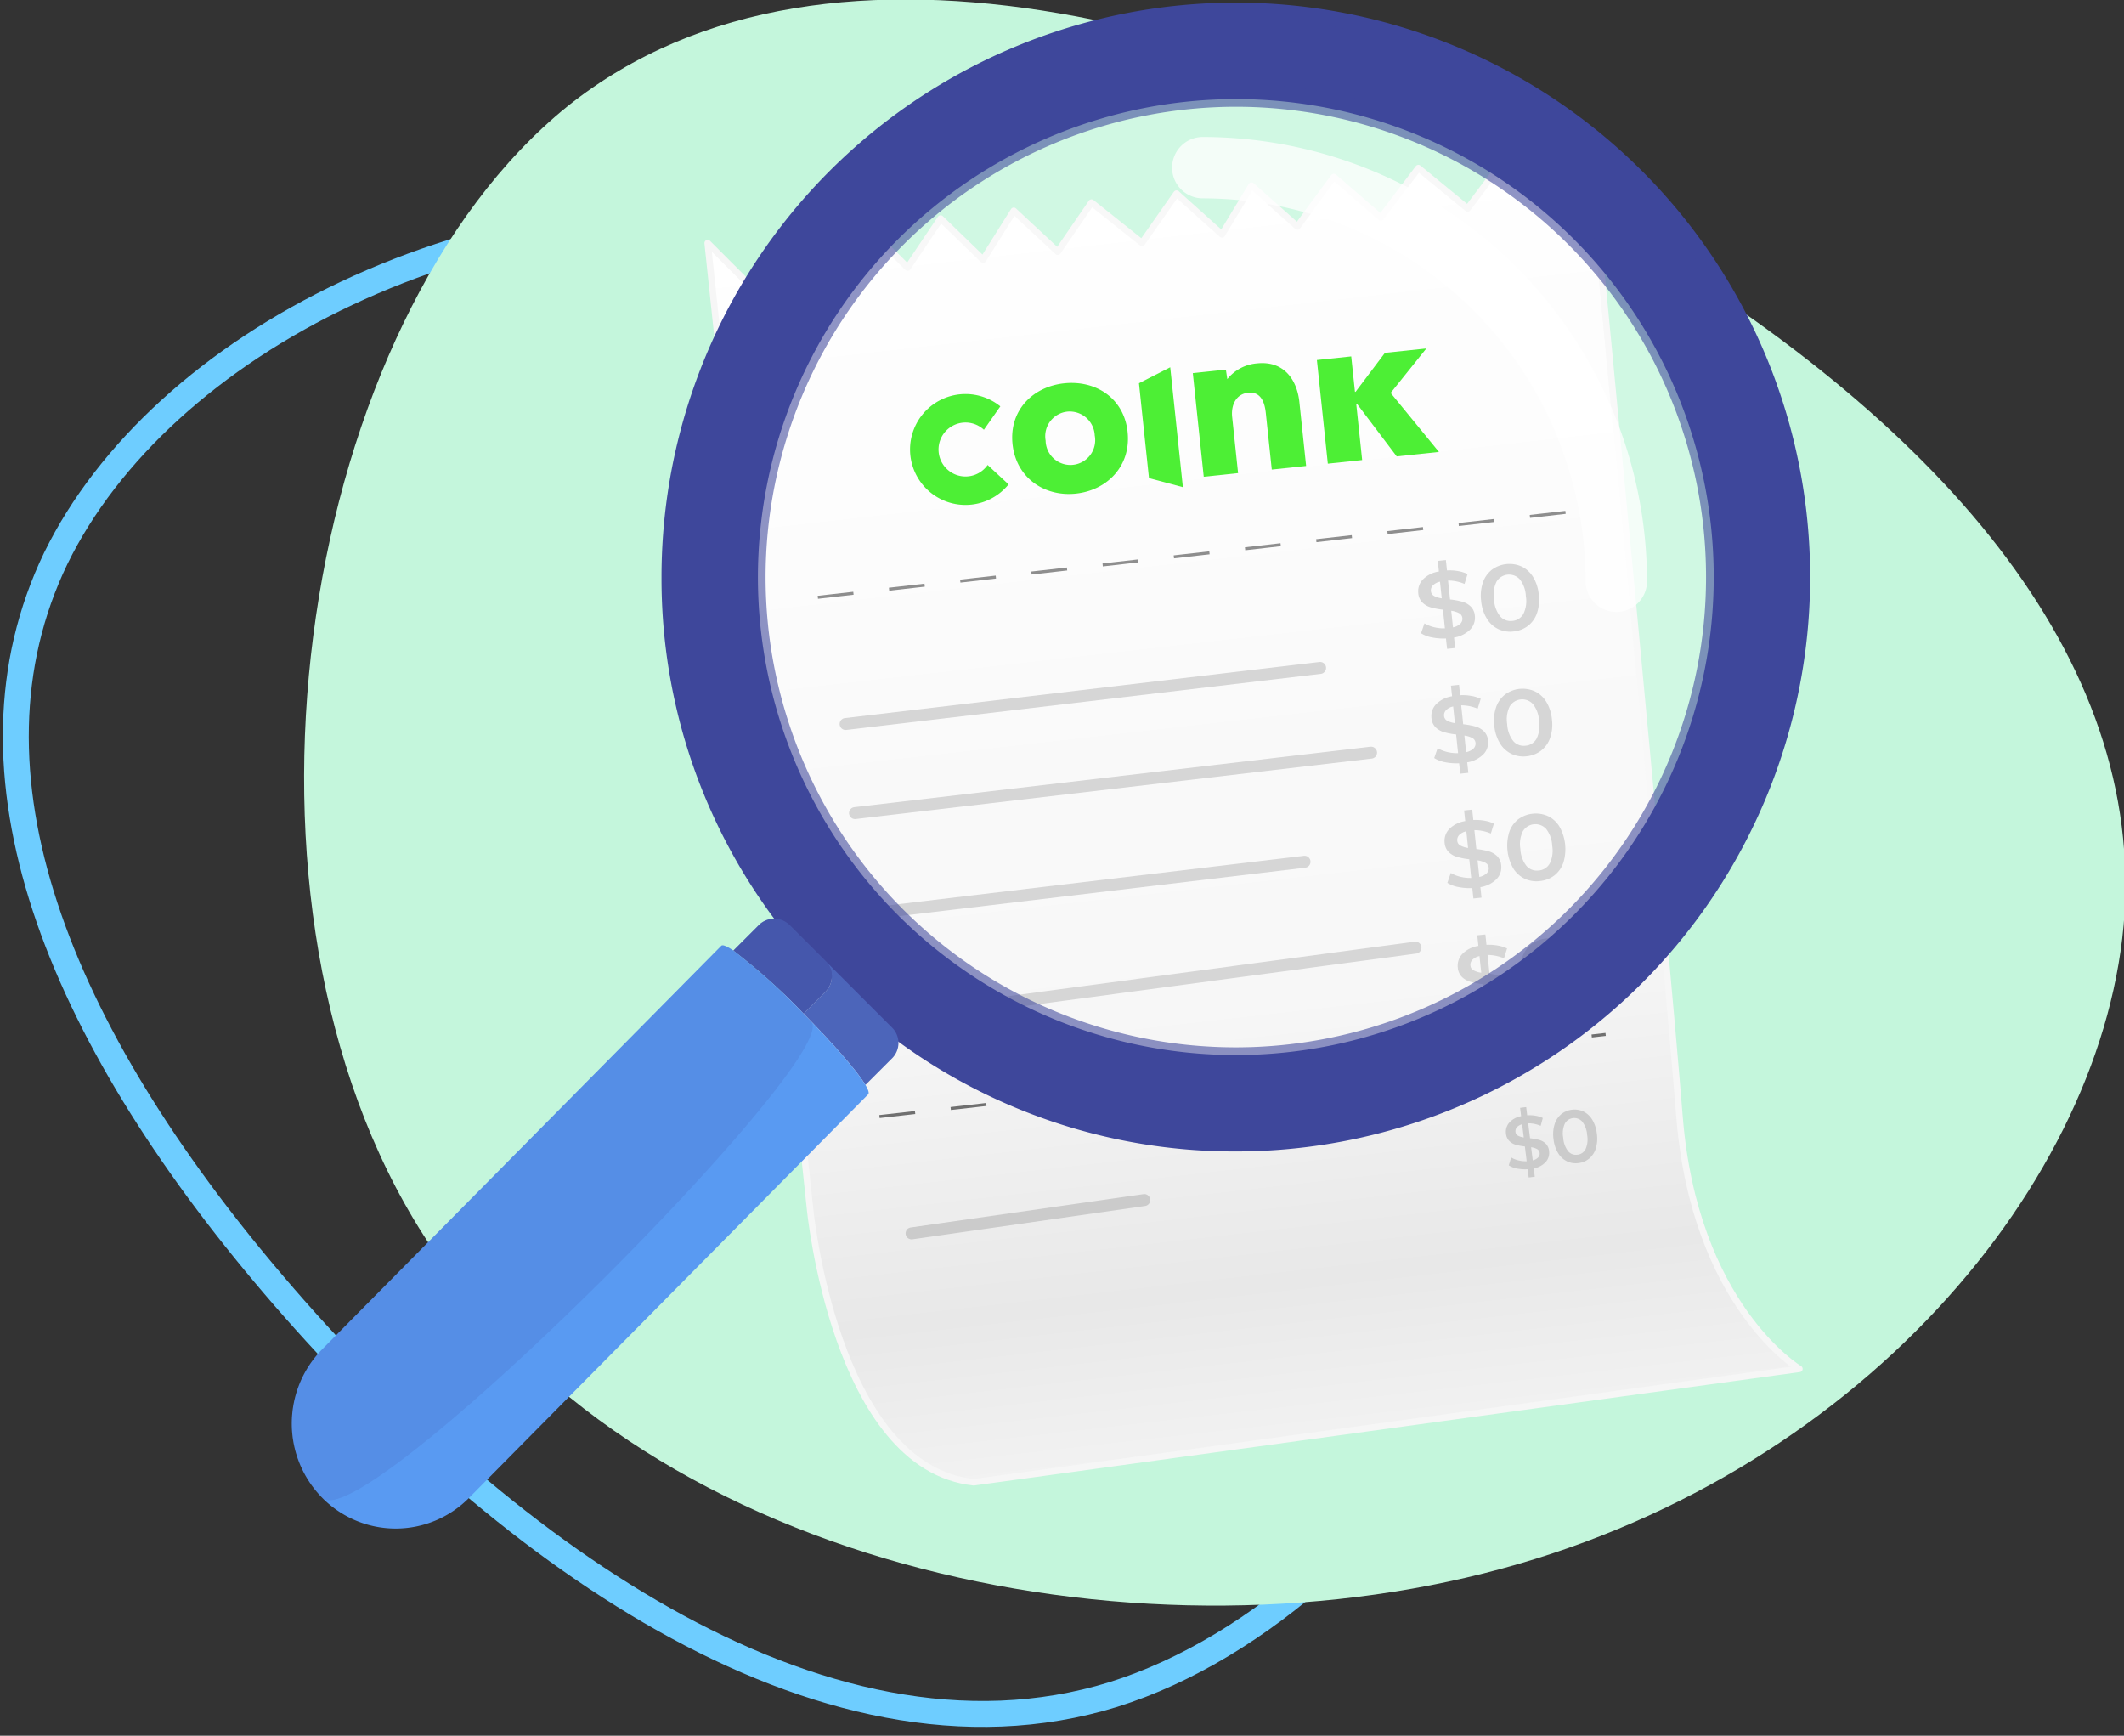 <svg xmlns="http://www.w3.org/2000/svg" xmlns:xlink="http://www.w3.org/1999/xlink" width="328" height="268" viewBox="0 0 328 268"><rect x="0" y="0" width="328" height="268" fill="#333333" stroke="none"/><defs><clipPath id="clip-path"><rect id="Rect&#xE1;ngulo_21510" data-name="Rect&#xE1;ngulo 21510" width="328" height="268" transform="translate(293 1285)" fill="#fff" stroke="#707070" stroke-width="1"></rect></clipPath><linearGradient id="linear-gradient" x1="0.5" y1="1" x2="0.5" gradientUnits="objectBoundingBox"><stop offset="0" stop-color="#fff"></stop><stop offset="0.647" stop-color="#f5f5f5"></stop><stop offset="0.869" stop-color="#e8e8e8"></stop><stop offset="1" stop-color="#f2f2f2"></stop></linearGradient></defs><g id="Conocimiento_de_transacciones" data-name="Conocimiento de transacciones" transform="translate(-293 -1285)" clip-path="url(#clip-path)"><g id="Grupo_35053" data-name="Grupo 35053"><path id="blob2" d="M235.713,93.08c8.425,47.065-35.476,92.5-78.49,120.925s-84.7,39.609-115.518,19.8C10.885,213.772-8.627,162.746,3.79,110.089,16.206,57.2,60.551,2.911,113.321.115S227.066,46.015,235.713,93.08Z" transform="translate(528.585 1301.336) rotate(83)" fill="none" stroke="#6ecdff" stroke-width="4"></path><path id="blob2-2" data-name="blob2" d="M270.781,101.754c9.679,51.451-40.754,101.119-90.168,132.193s-97.3,43.3-132.7,21.65c-35.4-21.9-57.819-77.686-43.556-135.249C18.617,62.529,69.559,3.182,130.181.126S260.847,50.3,270.781,101.754Z" transform="translate(417.903 1588.281) rotate(-118)" fill="#c4f6dc"></path><g id="Grupo_28079" data-name="Grupo 28079" transform="matrix(0.995, -0.105, 0.105, 0.995, -923.834, -2473.094)"><g id="Grupo_24352" data-name="Grupo 24352" transform="translate(919.981 3911.784)"><path id="Uni&#xF3;n_3" data-name="Uni&#xF3;n 3" d="M143.672,187.482l-6.713,7-5.921-7-6.319,7-5.676-7-5.855,7-5.853-7-5.5,7-6.088-7-5.974,7-7.1-7-6.1,7-6.315-7-5.322,7-6.385-7-6.388,7-6.562-7-6.563,7-6.906-7-6.535,7-6.427-7-7.025,7,.494-13.292h-.049s.976-107.049,1.73-136.45S0,4.032,0,4.032L128.57,0c21.108,4.523,20.7,44.741,20.7,44.741v132.68h.072v17.062Z" transform="translate(149.338 194.484) rotate(180)" stroke="#f6f6f6" stroke-linejoin="round" stroke-width="1" fill="url(#linear-gradient)"></path><g id="Logotipo_neon" data-name="Logotipo neon" transform="translate(27.675 26.551)"><g id="Grupo_24341" data-name="Grupo 24341" transform="translate(0 0)"><g id="Grupo_24332" data-name="Grupo 24332" transform="translate(63.942 1.263)"><path id="Trazado_33079" data-name="Trazado 33079" d="M154.632,18.794h-6.556l-5.263-8.738h-.1v8.738h-5.328V2.713h5.328v5.5h.1l5.134-5.5h6.426l-6.2,6.246Z" transform="translate(-137.388 -2.713)" fill="#1eeb00"></path></g><g id="Grupo_24340" data-name="Grupo 24340"><g id="Grupo_24339" data-name="Grupo 24339"><g id="Grupo_24333" data-name="Grupo 24333" transform="translate(44.682 0.81)"><path id="Trazado_33080" data-name="Trazado 33080" d="M106.565,18.274V9.491c0-1.776-.485-3.391-2.389-3.391-1.873,0-2.841,1.615-2.841,3.455v8.719H96.006V2.193h5.134l.064,1.483a6.529,6.529,0,0,1,4.812-1.935c4.327,0,5.877,3.358,5.877,6.587v9.946Z" transform="translate(-96.006 -1.741)" fill="#1eeb00"></path></g><g id="Grupo_24338" data-name="Grupo 24338"><g id="Grupo_24334" data-name="Grupo 24334" transform="translate(36.253)"><path id="Trazado_33081" data-name="Trazado 33081" d="M77.894,16.664V1.943L82.952,0V18.606Z" transform="translate(-77.894)" fill="#1eeb00"></path></g><g id="Grupo_24337" data-name="Grupo 24337" transform="translate(0 0.746)"><g id="Grupo_24335" data-name="Grupo 24335" transform="translate(15.867)"><path id="Trazado_33082" data-name="Trazado 33082" d="M43,18.717c-4.843,0-8.912-3.358-8.912-8.622S38.161,1.6,43,1.6c4.876,0,8.945,3.229,8.945,8.493S47.88,18.717,43,18.717ZM43,5.995a3.814,3.814,0,0,0-3.778,4.1,3.825,3.825,0,1,0,7.621,0A3.866,3.866,0,0,0,43,5.995Z" transform="translate(-34.092 -1.603)" fill="#1eeb00"></path></g><g id="Grupo_24336" data-name="Grupo 24336"><path id="Trazado_33083" data-name="Trazado 33083" d="M11.7,12.893a4.165,4.165,0,1,1,0-5.466L14.6,4.1a8.557,8.557,0,1,0,0,12.112Z" transform="translate(0 -1.603)" fill="#1eeb00"></path></g></g></g></g></g></g></g><path id="L&#xED;nea_319" data-name="L&#xED;nea 319" d="M0,1.133,0,.672,5.528.628l0,.461Zm11.06-.088,0-.461L16.589.54l0,.461ZM22.123.957l0-.461,5.53-.044,0,.461ZM33.183.869l0-.461L38.71.365l0,.461ZM44.243.781l0-.461L49.77.277l0,.461ZM55.3.694l0-.461L60.83.189l0,.461ZM66.364.606l0-.461L71.891.1l0,.461ZM77.425.518l0-.461,5.53-.044,0,.461ZM88.485.43l0-.461,5.53-.044,0,.461ZM99.546.343l0-.461,5.53-.044,0,.461Zm11.06-.088,0-.461,5.53-.044,0,.461Z" transform="translate(11.172 55.241)" fill="#707070"></path><path id="L&#xED;nea_320" data-name="L&#xED;nea 320" d="M.011,3.226,0,2.765,5.529,2.63l.011.461Zm11.057-.271-.011-.461,5.529-.136.011.461Zm11.057-.271-.011-.461,5.529-.136.011.461Zm11.057-.271-.011-.461L38.7,1.816l.011.461Zm11.057-.271L44.23,1.68l5.529-.136.011.461ZM55.3,1.87l-.011-.461,5.529-.136.011.461ZM66.356,1.6l-.011-.461L71.874,1l.011.461Zm11.057-.271L77.4.867,82.931.731l.011.461Zm11.057-.271L88.46.6,93.988.46,94,.921ZM99.529.785,99.517.324l5.529-.136.011.461ZM110.586.514l-.011-.461L112.741,0l.011.461Z" transform="matrix(1, 0.017, -0.017, 1, 12.27, 133.84)" fill="#707070"></path><path id="Trazado_33089" data-name="Trazado 33089" d="M8.544,9.034a2.591,2.591,0,0,1-.909,2A4.518,4.518,0,0,1,5,12.026v1.627H3.745V12.041a8.963,8.963,0,0,1-2.14-.392A4.745,4.745,0,0,1,0,10.835L.688,9.368a5.149,5.149,0,0,0,1.376.733,6.389,6.389,0,0,0,1.681.37v-2.9a11.687,11.687,0,0,1-1.811-.545A3.13,3.13,0,0,1,.718,6.151,2.26,2.26,0,0,1,.229,4.633a2.622,2.622,0,0,1,.9-2,4.361,4.361,0,0,1,2.614-.988V0H5V1.612a7.5,7.5,0,0,1,1.674.276A5.642,5.642,0,0,1,8.1,2.5L7.474,3.965A6.59,6.59,0,0,0,5,3.181V6.115a12.2,12.2,0,0,1,1.826.537,3.128,3.128,0,0,1,1.223.864A2.237,2.237,0,0,1,8.544,9.034ZM2.2,4.546a.908.908,0,0,0,.4.77,3.536,3.536,0,0,0,1.146.494V3.224a2.173,2.173,0,0,0-1.162.465A1.115,1.115,0,0,0,2.2,4.546Zm2.8,5.9a2.345,2.345,0,0,0,1.2-.45,1.048,1.048,0,0,0,.39-.828.93.93,0,0,0-.413-.792A3.626,3.626,0,0,0,5,7.872Zm9.216,1.612a4.3,4.3,0,0,1-2.293-.617,4.231,4.231,0,0,1-1.59-1.8,6.318,6.318,0,0,1-.581-2.811,6.318,6.318,0,0,1,.581-2.811,4.231,4.231,0,0,1,1.59-1.8,4.58,4.58,0,0,1,4.593,0,4.213,4.213,0,0,1,1.6,1.8,6.318,6.318,0,0,1,.581,2.811,6.318,6.318,0,0,1-.581,2.811,4.213,4.213,0,0,1-1.6,1.8A4.343,4.343,0,0,1,14.214,12.055Zm0-1.641a2.132,2.132,0,0,0,1.811-.9,4.5,4.5,0,0,0,.665-2.687,4.5,4.5,0,0,0-.665-2.687,2.256,2.256,0,0,0-3.607,0,4.5,4.5,0,0,0-.665,2.687,4.5,4.5,0,0,0,.665,2.687A2.117,2.117,0,0,0,14.214,10.414ZM8.544,28.4a2.591,2.591,0,0,1-.909,2A4.518,4.518,0,0,1,5,31.393v1.627H3.745V31.407a8.963,8.963,0,0,1-2.14-.392A4.745,4.745,0,0,1,0,30.2l.688-1.467a5.149,5.149,0,0,0,1.376.733,6.389,6.389,0,0,0,1.681.37v-2.9a11.688,11.688,0,0,1-1.811-.545,3.131,3.131,0,0,1-1.215-.871A2.26,2.26,0,0,1,.229,24a2.622,2.622,0,0,1,.9-2,4.361,4.361,0,0,1,2.614-.988V19.366H5v1.612a7.5,7.5,0,0,1,1.674.276,5.642,5.642,0,0,1,1.429.61l-.627,1.467A6.59,6.59,0,0,0,5,22.547v2.934a12.2,12.2,0,0,1,1.826.537,3.128,3.128,0,0,1,1.223.864A2.237,2.237,0,0,1,8.544,28.4ZM2.2,23.912a.908.908,0,0,0,.4.77,3.536,3.536,0,0,0,1.146.494V22.591a2.173,2.173,0,0,0-1.162.465A1.115,1.115,0,0,0,2.2,23.912Zm2.8,5.9a2.345,2.345,0,0,0,1.2-.45,1.048,1.048,0,0,0,.39-.828.93.93,0,0,0-.413-.792A3.626,3.626,0,0,0,5,27.239Zm9.216,1.612a4.3,4.3,0,0,1-2.293-.617,4.231,4.231,0,0,1-1.59-1.8,6.318,6.318,0,0,1-.581-2.811,6.318,6.318,0,0,1,.581-2.811,4.231,4.231,0,0,1,1.59-1.8,4.58,4.58,0,0,1,4.593,0,4.213,4.213,0,0,1,1.6,1.8,6.318,6.318,0,0,1,.581,2.811A6.318,6.318,0,0,1,18.112,29a4.213,4.213,0,0,1-1.6,1.8A4.343,4.343,0,0,1,14.214,31.422Zm0-1.641a2.132,2.132,0,0,0,1.811-.9,4.5,4.5,0,0,0,.665-2.687,4.5,4.5,0,0,0-.665-2.687,2.256,2.256,0,0,0-3.607,0,4.5,4.5,0,0,0-.665,2.687,4.5,4.5,0,0,0,.665,2.687A2.117,2.117,0,0,0,14.214,29.78ZM8.544,47.767a2.591,2.591,0,0,1-.909,2A4.518,4.518,0,0,1,5,50.759v1.627H3.745V50.773a8.963,8.963,0,0,1-2.14-.392A4.745,4.745,0,0,1,0,49.568L.688,48.1a5.149,5.149,0,0,0,1.376.733,6.389,6.389,0,0,0,1.681.37V46.3a11.687,11.687,0,0,1-1.811-.545,3.131,3.131,0,0,1-1.215-.871,2.26,2.26,0,0,1-.489-1.518,2.622,2.622,0,0,1,.9-2,4.361,4.361,0,0,1,2.614-.988V38.732H5v1.612a7.5,7.5,0,0,1,1.674.276,5.642,5.642,0,0,1,1.429.61L7.474,42.7A6.59,6.59,0,0,0,5,41.913v2.934a12.2,12.2,0,0,1,1.826.537,3.128,3.128,0,0,1,1.223.864A2.237,2.237,0,0,1,8.544,47.767ZM2.2,43.279a.908.908,0,0,0,.4.77,3.535,3.535,0,0,0,1.146.494V41.957a2.173,2.173,0,0,0-1.162.465A1.115,1.115,0,0,0,2.2,43.279Zm2.8,5.9a2.345,2.345,0,0,0,1.2-.45,1.048,1.048,0,0,0,.39-.828.93.93,0,0,0-.413-.792A3.626,3.626,0,0,0,5,46.6Zm9.216,1.612a4.3,4.3,0,0,1-2.293-.617,4.231,4.231,0,0,1-1.59-1.8,7.09,7.09,0,0,1,0-5.621,4.231,4.231,0,0,1,1.59-1.8,4.58,4.58,0,0,1,4.593,0,4.213,4.213,0,0,1,1.6,1.8,7.09,7.09,0,0,1,0,5.621,4.214,4.214,0,0,1-1.6,1.8A4.343,4.343,0,0,1,14.214,50.788Zm0-1.641a2.132,2.132,0,0,0,1.811-.9,4.5,4.5,0,0,0,.665-2.687,4.5,4.5,0,0,0-.665-2.687,2.256,2.256,0,0,0-3.607,0,4.5,4.5,0,0,0-.665,2.687,4.5,4.5,0,0,0,.665,2.687A2.117,2.117,0,0,0,14.214,49.146ZM8.544,67.133a2.591,2.591,0,0,1-.909,2A4.518,4.518,0,0,1,5,70.125v1.627H3.745V70.139a8.963,8.963,0,0,1-2.14-.392A4.745,4.745,0,0,1,0,68.934l.688-1.467a5.149,5.149,0,0,0,1.376.733,6.389,6.389,0,0,0,1.681.37v-2.9a11.687,11.687,0,0,1-1.811-.545A3.13,3.13,0,0,1,.718,64.25a2.26,2.26,0,0,1-.489-1.518,2.622,2.622,0,0,1,.9-2,4.362,4.362,0,0,1,2.614-.988V58.1H5v1.612a7.5,7.5,0,0,1,1.674.276A5.642,5.642,0,0,1,8.1,60.6l-.627,1.467A6.59,6.59,0,0,0,5,61.279v2.934a12.2,12.2,0,0,1,1.826.537,3.128,3.128,0,0,1,1.223.864A2.237,2.237,0,0,1,8.544,67.133ZM2.2,62.645a.908.908,0,0,0,.4.77,3.536,3.536,0,0,0,1.146.494V61.323a2.173,2.173,0,0,0-1.162.465A1.115,1.115,0,0,0,2.2,62.645Zm2.8,5.9a2.345,2.345,0,0,0,1.2-.45,1.048,1.048,0,0,0,.39-.828.93.93,0,0,0-.413-.792A3.626,3.626,0,0,0,5,65.971Zm9.216,1.612a4.3,4.3,0,0,1-2.293-.617,4.231,4.231,0,0,1-1.59-1.8,7.09,7.09,0,0,1,0-5.621,4.231,4.231,0,0,1,1.59-1.8,4.58,4.58,0,0,1,4.593,0,4.213,4.213,0,0,1,1.6,1.8,7.09,7.09,0,0,1,0,5.621,4.213,4.213,0,0,1-1.6,1.8A4.343,4.343,0,0,1,14.214,70.154Zm0-1.641a2.132,2.132,0,0,0,1.811-.9,5.762,5.762,0,0,0,0-5.374,2.256,2.256,0,0,0-3.607,0,5.762,5.762,0,0,0,0,5.374A2.117,2.117,0,0,0,14.214,68.513Z" transform="translate(103.174 60.599)" fill="#cbcbcb"></path><path id="Trazado_33093" data-name="Trazado 33093" d="M-.078,1.765A.922.922,0,0,1-1,.855.922.922,0,0,1-.09-.078L73.649-1a.922.922,0,0,1,.933.91.922.922,0,0,1-.91.933L-.067,1.765Z" transform="translate(13.461 75.198)" fill="#cbcbcb"></path><path id="Trazado_33092" data-name="Trazado 33092" d="M-.078,1.765A.922.922,0,0,1-1,.854.922.922,0,0,1-.089-.078L80.1-1a.921.921,0,0,1,.932.911.922.922,0,0,1-.911.932L-.068,1.765Z" transform="translate(13.461 89.024)" fill="#cbcbcb"></path><path id="Trazado_33091" data-name="Trazado 33091" d="M-.079,1.765A.922.922,0,0,1-1,.856.922.922,0,0,1-.091-.078L68.117-1a.922.922,0,0,1,.934.909.922.922,0,0,1-.909.934L-.066,1.765Z" transform="translate(13.461 104.693)" fill="#cbcbcb"></path><path id="Trazado_33090" data-name="Trazado 33090" d="M.922,2.765A.922.922,0,0,1,.912.922L84.789,0a.922.922,0,0,1,.02,1.843L.932,2.765Z" transform="matrix(1, -0.017, 0.017, 1, 12.443, 120.111)" fill="#cbcbcb"></path><path id="Trazado_33090-2" data-name="Trazado 33090" d="M.922,2.575A.922.922,0,0,1,.912.731L37.2,0a.922.922,0,0,1,.02,1.843L.932,2.575Z" transform="matrix(1, -0.017, 0.017, 1, 14.317, 153.645)" fill="#cbcbcb"></path><path id="Trazado_33091-2" data-name="Trazado 33091" d="M6.44,7.165a2.1,2.1,0,0,1-.685,1.584,3.311,3.311,0,0,1-1.987.789v1.29H2.822V9.55A6.456,6.456,0,0,1,1.21,9.239,3.515,3.515,0,0,1,0,8.594L.518,7.43a3.822,3.822,0,0,0,1.037.582,4.612,4.612,0,0,0,1.267.294V6A8.486,8.486,0,0,1,1.457,5.57a2.367,2.367,0,0,1-.916-.691,1.854,1.854,0,0,1-.369-1.2,2.129,2.129,0,0,1,.68-1.59A3.2,3.2,0,0,1,2.822,1.3V0h.945V1.279A5.394,5.394,0,0,1,5.028,1.5a4.144,4.144,0,0,1,1.077.484L5.633,3.145a4.793,4.793,0,0,0-1.866-.622V4.85a8.856,8.856,0,0,1,1.377.426,2.363,2.363,0,0,1,.922.685A1.835,1.835,0,0,1,6.44,7.165ZM1.659,3.606a.732.732,0,0,0,.3.611,2.6,2.6,0,0,0,.864.392V2.557a1.6,1.6,0,0,0-.875.369A.905.905,0,0,0,1.659,3.606ZM3.767,8.283a1.717,1.717,0,0,0,.9-.357.849.849,0,0,0,.294-.657.749.749,0,0,0-.311-.628,2.665,2.665,0,0,0-.887-.4Zm6.946,1.279a3.122,3.122,0,0,1-1.728-.49,3.306,3.306,0,0,1-1.2-1.428A5.234,5.234,0,0,1,7.35,5.414a5.234,5.234,0,0,1,.438-2.229,3.306,3.306,0,0,1,1.2-1.428,3.3,3.3,0,0,1,3.462,0,3.291,3.291,0,0,1,1.2,1.428,5.234,5.234,0,0,1,.438,2.229,5.234,5.234,0,0,1-.438,2.229,3.291,3.291,0,0,1-1.2,1.428A3.15,3.15,0,0,1,10.713,9.561Zm0-1.3a1.582,1.582,0,0,0,1.365-.714,3.716,3.716,0,0,0,.5-2.131,3.716,3.716,0,0,0-.5-2.131,1.651,1.651,0,0,0-2.719,0,3.716,3.716,0,0,0-.5,2.131,3.716,3.716,0,0,0,.5,2.131A1.571,1.571,0,0,0,10.713,8.26Z" transform="translate(107.875 145.921) rotate(-1)" fill="#cbcbcb"></path></g></g><g id="Grupo_28087" data-name="Grupo 28087" transform="translate(338.061 1268.055)"><g id="Grupo_28080" data-name="Grupo 28080" transform="translate(39.736 0)"><circle id="Elipse_4446" data-name="Elipse 4446" cx="74.985" cy="74.985" r="74.985" transform="translate(106.044 212.088) rotate(-135)" fill="#fff" opacity="0.21"></circle></g><g id="Grupo_28081" data-name="Grupo 28081" transform="translate(135.94 38.092)"><path id="Trazado_35528" data-name="Trazado 35528" d="M341.1,234.379a4.739,4.739,0,0,0,4.739-4.739,68.679,68.679,0,0,0-68.6-68.6,4.739,4.739,0,0,0,0,9.478,59.19,59.19,0,0,1,59.123,59.123A4.739,4.739,0,0,0,341.1,234.379Z" transform="translate(-272.499 -161.039)" fill="#fff" opacity="0.76"></path></g><path id="Trazado_35529" data-name="Trazado 35529" d="M338.159,307.811A77.354,77.354,0,1,0,260.8,230.457,77.442,77.442,0,0,0,338.159,307.811Zm0-149.969a72.615,72.615,0,1,1-72.615,72.615A72.7,72.7,0,0,1,338.159,157.842Z" transform="translate(-192.379 -124.413)" fill="#3e479b" opacity="0.58"></path><g id="Grupo_28086" data-name="Grupo 28086" transform="translate(0 17.356)"><g id="Grupo_28083" data-name="Grupo 28083"><ellipse id="Elipse_4447" data-name="Elipse 4447" cx="74.985" cy="74.984" rx="74.985" ry="74.984" transform="translate(70.796 13.704)" fill="none"></ellipse><g id="Grupo_28082" data-name="Grupo 28082" transform="translate(57.093)"><path id="Trazado_35530" data-name="Trazado 35530" d="M270.819,285.765a3.145,3.145,0,0,0-.355-.29,87.707,87.707,0,1,1,16.035,15.97l-10.122-10.124Zm68.921,21.259a74.984,74.984,0,1,0-74.985-74.984A74.984,74.984,0,0,0,339.741,307.024Z" transform="translate(-251.053 -143.351)" fill="#3e479b"></path><path id="Trazado_35531" data-name="Trazado 35531" d="M339.925,320.911a88.688,88.688,0,1,0-88.687-88.687,87.829,87.829,0,0,0,18.474,54.159l.222.22a2.105,2.105,0,0,1,.231.181l15.8,15.784A87.84,87.84,0,0,0,339.925,320.911Zm0-175.006a86.318,86.318,0,1,1,0,172.636,85.483,85.483,0,0,1-52.458-17.8l-15.626-15.626a3.638,3.638,0,0,0-.352-.3,85.481,85.481,0,0,1-17.882-52.586A86.417,86.417,0,0,1,339.925,145.905Zm0,162.488a76.169,76.169,0,1,0-76.169-76.169A76.255,76.255,0,0,0,339.925,308.393Zm0-149.969a73.8,73.8,0,1,1-73.8,73.8A73.883,73.883,0,0,1,339.925,158.425Z" transform="translate(-251.238 -143.536)" fill="#3e479b"></path></g><path id="Trazado_35532" data-name="Trazado 35532" d="M370.07,276.558l3.394-3.393a3.348,3.348,0,0,0,0-4.732l10.122,10.124.165.165a3.344,3.344,0,0,1,0,4.731l-4.118,4.119C378.274,285.294,374.3,280.836,370.07,276.558Z" transform="translate(-291.048 -120.463)" fill="#4c65ba"></path><path id="Trazado_35533" data-name="Trazado 35533" d="M392.986,269.451a3.348,3.348,0,0,1,0,4.732l-3.394,3.393a93.563,93.563,0,0,0-10.838-9.737l3.944-3.944a3.334,3.334,0,0,1,4.375-.29,3.147,3.147,0,0,1,.355.29Z" transform="translate(-310.569 -121.481)" fill="#4c65ba"></path><path id="Trazado_35534" data-name="Trazado 35534" d="M392.986,269.451a3.348,3.348,0,0,1,0,4.732l-3.394,3.393a93.563,93.563,0,0,0-10.838-9.737l3.944-3.944a3.334,3.334,0,0,1,4.375-.29,3.147,3.147,0,0,1,.355.29Z" transform="translate(-310.569 -121.481)" fill="#3e479b" opacity="0.43"></path><path id="Trazado_35535" data-name="Trazado 35535" d="M378.651,328.758l61.62-62.291c.222-.224.9.073,1.866.731a93.56,93.56,0,0,1,10.838,9.737c4.231,4.278,8.2,8.736,9.563,11.013.442.74.613,1.255.419,1.451l-61.621,62.291a15.919,15.919,0,0,1-22.685,0A16.34,16.34,0,0,1,378.651,328.758Z" transform="translate(-373.953 -120.84)" fill="#599af2"></path></g><g id="Grupo_28085" data-name="Grupo 28085" transform="translate(0 145.551)"><g id="Grupo_28084" data-name="Grupo 28084"><path id="Trazado_35536" data-name="Trazado 35536" d="M385.937,328.758l61.62-62.291c.829-.839,7.851,5.452,13.88,11.668,5.13,5.287-69.236,79.888-75.5,73.556h0A16.34,16.34,0,0,1,385.937,328.758Z" transform="translate(-381.238 -266.391)" fill="#3e479b" opacity="0.14"></path></g></g></g></g></g></g></svg>